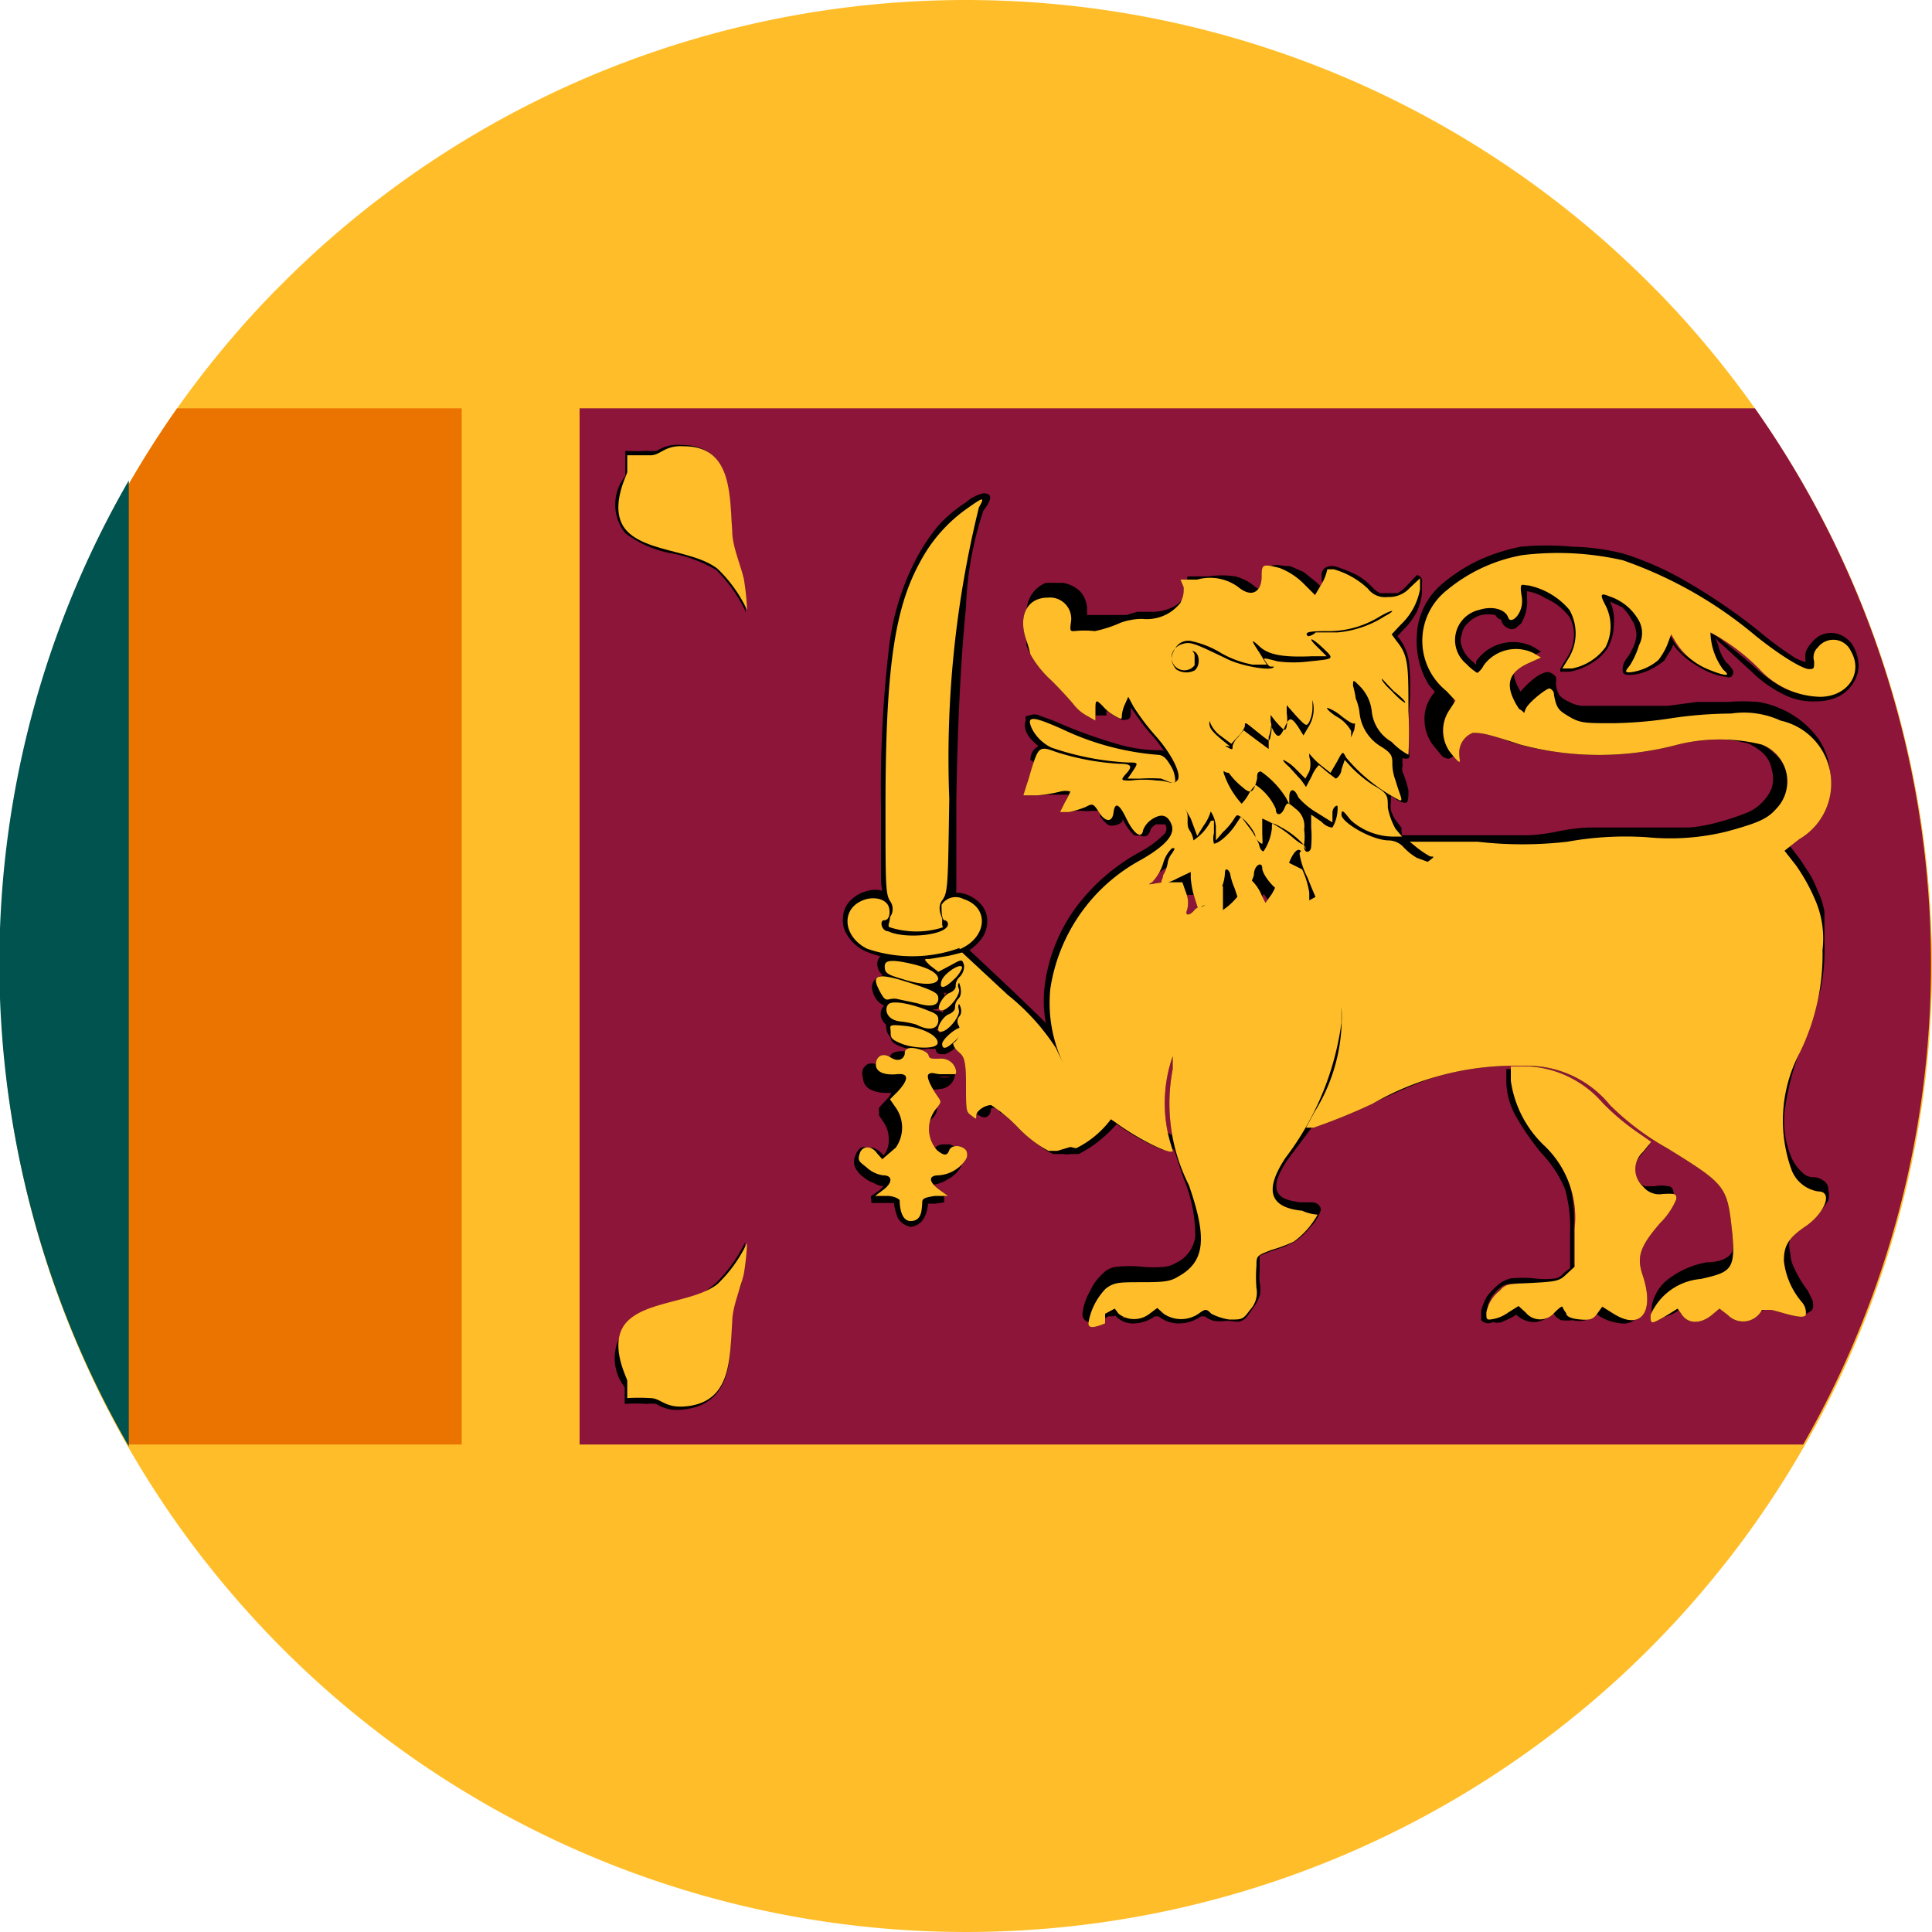 <?xml version="1.0" encoding="iso-8859-1"?>
<svg xmlns="http://www.w3.org/2000/svg" width="30" height="30" viewBox="0 0 30 30"><defs><style>.cls-1,.cls-2{fill:#ffbe29;}.cls-1{fill-rule:evenodd;}.cls-3{fill:#eb7400;}.cls-4{fill:#00534e;}.cls-5{fill:#8d153a;}</style></defs><g id="Sri_Lanka30x30" data-name="Sri Lanka30x30"><path class="cls-1" d="M15,0A15,15,0,1,1,0,15,15,15,0,0,1,15,0Z"/><path class="cls-2" d="M4.29,4.5H25.71a15,15,0,0,1,1.08,19.77H3.21A15,15,0,0,1,4.29,4.5Z"/><path class="cls-3" d="M2.75,6.34H7.17V22.43H2A15,15,0,0,1,2.75,6.34Z"/><path class="cls-4" d="M2,7.46v15H2A15,15,0,0,1,2,7.46Z"/><path class="cls-5" d="M9,6.34H27.25A15,15,0,0,1,28,22.43H9Z"/><path d="M11.12,19.92a2.26,2.26,0,0,0,.45-.63s0,0,0,0h0a0,0,0,0,1,0,0,3.79,3.79,0,0,1-.05.51c0,.09,0,.18-.07.28s-.08.32-.1.45a.92.92,0,0,0,0,.16c0,.56-.07,1.15-.78,1.2a.59.59,0,0,1-.38-.09.66.66,0,0,0-.15,0,2.38,2.38,0,0,0-.34,0h0v0l0-.26,0,0a.73.73,0,0,1,0-.9h0a1.6,1.6,0,0,1,.76-.33A2.15,2.15,0,0,0,11.12,19.92Zm.45-10.44a2.26,2.26,0,0,0-.45-.63,2.15,2.15,0,0,0-.65-.25,1.7,1.7,0,0,1-.76-.32h0a.71.71,0,0,1,0-.89l0,0,0-.26h0V7h0a2.38,2.38,0,0,0,.34,0,.66.66,0,0,0,.15,0,.59.59,0,0,1,.38-.09c.71,0,.74.64.78,1.2a.86.86,0,0,0,0,.16c0,.13.06.29.1.45s.05.2.07.28a3.94,3.94,0,0,1,.05.51v0h0ZM17.16,20.4l.15-.08.06.08a.39.39,0,0,0,.48,0l.12-.09.1.09a.48.48,0,0,0,.54,0c.11-.08.12-.08.2,0a.91.91,0,0,0,.28.09c.2,0,.21,0,.32-.15a.39.39,0,0,0,.1-.34,2.09,2.09,0,0,1,0-.34c0-.16,0-.16.23-.25a2.46,2.46,0,0,0,.35-.13,1.29,1.29,0,0,0,.37-.42s-.11,0-.24-.06c-.51-.05-.59-.32-.26-.82a4.45,4.45,0,0,0,.87-2.1c0-.22,0-.3,0-.25a2.77,2.77,0,0,1-.42,1.64l-.13.24.12,0a9.36,9.36,0,0,0,.91-.37,4.41,4.41,0,0,1,2.33-.59,1.66,1.66,0,0,1,1.36.61,4.1,4.1,0,0,0,.89.67c.89.55.93.59,1,1.24s0,.68-.48.79a.93.93,0,0,0-.78.56c0,.15,0,.15.26,0l.16-.1.07.1c.1.14.29.14.46,0l.12-.1.13.1a.33.33,0,0,0,.53-.08s.05,0,.13,0,.51.17.55.08a.25.25,0,0,0-.06-.2,1.19,1.19,0,0,1-.28-.64c0-.23.06-.35.34-.54s.44-.54.19-.54a.53.53,0,0,1-.42-.36,2.25,2.25,0,0,1,.14-1.8,3.46,3.46,0,0,0,.35-1.59,1.5,1.5,0,0,0-.12-.79,2.9,2.9,0,0,0-.29-.52l-.18-.23.23-.18a1,1,0,0,0-.29-1.84,1.36,1.36,0,0,0-.77-.11,6.47,6.47,0,0,0-.91.07,6.57,6.57,0,0,1-.92.08c-.43,0-.51,0-.68-.1s-.2-.13-.24-.34a.1.1,0,0,0-.07-.1c-.05,0-.33.22-.37.32s0,.05-.1,0a1,1,0,0,1-.12-.23c-.07-.21,0-.36.26-.48l.2-.09-.12-.07a.62.62,0,0,0-.77.19.33.33,0,0,1-.1.12.82.82,0,0,1-.17-.14.48.48,0,0,1,.2-.84c.22-.07.41,0,.45.12s.25-.07.21-.32,0-.18.1-.18a1.13,1.13,0,0,1,.64.38.74.74,0,0,1,0,.73l-.11.18.15,0a.84.84,0,0,0,.52-.33.71.71,0,0,0,0-.65c-.09-.17-.08-.2.06-.14a.81.81,0,0,1,.46.38.4.4,0,0,1,0,.38,1.26,1.26,0,0,1-.14.31c-.08.1-.08.11,0,.11a.83.83,0,0,0,.44-.19,1,1,0,0,0,.14-.24l.06-.16.07.12a1.08,1.08,0,0,0,.52.43c.25.1.35.11.22,0a1,1,0,0,1-.2-.58,3.17,3.17,0,0,1,.76.57,1.32,1.32,0,0,0,.94.43c.43,0,.68-.37.48-.71a.3.3,0,0,0-.51-.06.21.21,0,0,0-.06.22c0,.11,0,.12-.08.12s-.38-.16-.82-.51a6.53,6.53,0,0,0-2.07-1.18,4.55,4.55,0,0,0-1.56-.08,2.53,2.53,0,0,0-1.18.55,1,1,0,0,0,0,1.56l.14.15-.09.14a.57.57,0,0,0,0,.65c.07.09.13.16.15.16s0-.05,0-.12a.33.33,0,0,1,.21-.33c.12,0,.19,0,.73.18a4.74,4.74,0,0,0,2.46,0,2.72,2.72,0,0,1,1.29,0,.61.61,0,0,1,.23,1c-.14.16-.29.22-.76.35a3.68,3.68,0,0,1-1.25.09,5.07,5.07,0,0,0-1.23.07,6.11,6.11,0,0,1-1.4,0l-1.05,0,.11.09a1.52,1.52,0,0,0,.21.14c.07,0,.07,0-.05.09a1,1,0,0,1-.34,0h-.21l0,.18a.68.68,0,0,0,0,.25c0,.06,0,.07-.05,0l-.28-.07a1.74,1.74,0,0,1-.32-.1c-.12-.06-.13-.06-.18,0a1.73,1.73,0,0,1-.45.33s0,0,0-.12a1.35,1.35,0,0,0-.11-.36L20,13.39c0-.07,0-.08-.07,0a1,1,0,0,0-.06.2,1.19,1.19,0,0,1-.12.29l-.1.14-.06-.12a.67.67,0,0,0-.2-.27s0,0-.05.09a1,1,0,0,1-.35.41s0-.09,0-.19,0-.18,0-.18a0,0,0,0,0-.05,0c0,.08-.21.32-.29.32a.15.15,0,0,0-.11.06c-.08.09-.14.07-.11,0a.41.41,0,0,0,0-.24l-.07-.2s-.09,0-.25,0-.35.07-.22,0a.76.76,0,0,0,.17-.29.52.52,0,0,1,.14-.24c.05,0,.05,0,0,.08a.31.31,0,0,0-.07.16.53.53,0,0,1-.07.18c0,.06-.06.12,0,.13a.72.72,0,0,0,.22-.08l.21-.1v.09a1.38,1.38,0,0,0,.05.28l.06.19.14-.06a.59.59,0,0,0,.28-.48c0-.09.05-.07.08,0a1,1,0,0,0,.07.23l.06.18.1-.11a.87.87,0,0,0,.14-.27c0-.16.13-.22.13-.11s.22.36.27.34a.68.68,0,0,0,.09-.24c.06-.25.16-.41.22-.38s0,0,0,.06a1.21,1.21,0,0,0,.12.36c.07.18.15.36.17.4s.05.05.21-.09a.86.86,0,0,0,.2-.21c0-.05,0-.05.13,0a1.67,1.67,0,0,0,.61.18,1.64,1.64,0,0,0,0-.26v-.22l.13,0a1.14,1.14,0,0,0,.32,0l.2,0L22,13.32a.94.94,0,0,1-.22-.18.32.32,0,0,0-.21-.09c-.27,0-.74-.28-.74-.4s.07,0,.15.09a1,1,0,0,0,.63.25h.16l-.1-.12a1.07,1.07,0,0,1-.12-.33c0-.19,0-.22-.23-.35a2,2,0,0,1-.33-.27l-.11-.12-.05.15c0,.07-.07.14-.09.14l-.13-.1-.13-.11a.52.52,0,0,0-.11.17l-.09.17-.07-.1-.19-.21c-.07-.06-.11-.11-.09-.11a.69.69,0,0,1,.2.15l.14.14.06-.11a.37.37,0,0,0,0-.23c0-.12,0-.12,0-.05a1.12,1.12,0,0,0,.19.19l.14.11.1-.17c.09-.17.09-.17.14-.07a2.67,2.67,0,0,0,.84.67c.05,0,0-.07-.07-.31a.75.75,0,0,1-.05-.26c0-.11,0-.16-.18-.27a.69.69,0,0,1-.33-.53.8.8,0,0,0-.08-.26c-.05-.06-.05,0,0,.17a1.19,1.19,0,0,1,0,.36l-.05.12,0-.1a.57.57,0,0,0-.22-.22c-.1-.06-.17-.13-.15-.14a.7.7,0,0,1,.22.13c.17.13.21.14.23.08a1.47,1.47,0,0,0-.05-.55c0-.1,0-.1.1,0a.65.65,0,0,1,.19.39.62.62,0,0,0,.31.48,1,1,0,0,0,.26.2,6.18,6.18,0,0,0,0-.68c0-.7,0-.86-.18-1.08l-.08-.11.14-.15a1,1,0,0,0,.3-.55l0-.17-.16.15a.43.43,0,0,1-.34.14.33.33,0,0,1-.31-.13,1.29,1.29,0,0,0-.53-.3c-.08,0-.1,0-.1,0a.7.7,0,0,1-.09.23l-.1.17-.19-.19a1.07,1.07,0,0,0-.36-.23c-.27-.07-.28-.06-.28.14s-.13.35-.37.15A.74.74,0,0,0,18.59,9l-.26,0,.05.12c0,.09,0,.13-.05.24a.66.66,0,0,1-.59.25,1,1,0,0,0-.34.06A1.92,1.92,0,0,1,17,9.8a1.42,1.42,0,0,0-.32,0c-.06,0-.07,0-.05-.14a.33.33,0,0,0-.36-.38c-.32,0-.46.28-.34.64a2.17,2.17,0,0,1,.07.24,1.61,1.61,0,0,0,.33.41c.17.17.32.34.35.38a.64.64,0,0,0,.19.16l.14.08,0-.15c0-.17,0-.19.11-.08a.71.71,0,0,0,.18.15c.11.06.12.07.12,0a.55.55,0,0,1,.05-.18l.05-.11.08.15a3.54,3.54,0,0,0,.33.44c.27.3.43.63.35.71s-.13,0-.32,0a1.53,1.53,0,0,0-.4,0c-.15,0-.17,0-.07-.11s.08-.15-.11-.15a3.92,3.92,0,0,1-1-.19c-.21-.08-.25-.06-.32.14s-.07.24-.11.35l-.06.19.22,0a2.22,2.22,0,0,0,.36-.06.32.32,0,0,1,.15,0,1,1,0,0,1-.08.16l-.08.16.14,0a1.6,1.6,0,0,0,.26-.08c.11-.06.12-.05.21.09s.2.16.22,0,.08-.16.2.09.24.32.26.18a.35.35,0,0,1,.14-.17c.14-.09.24-.07.3.08s-.07.32-.47.55a2.74,2.74,0,0,0-1.41,2,2.19,2.19,0,0,0,1,2.07c.36.27.93.55.9.44a2.21,2.21,0,0,1,0-1.46s0,.07,0,.2a2.81,2.81,0,0,0,.25,1.8c.29.83.25,1.19-.16,1.42-.13.08-.22.09-.57.09s-.43,0-.56.1a1,1,0,0,0-.27.54c0,.08.09.07.26,0Z"/><path d="M17.11,20.32l.15-.09h.07l.06,0,.06.08a.18.18,0,0,0,.14.05.4.4,0,0,0,.21-.07l.12-.09.06,0,.06,0,.1.09a.29.29,0,0,0,.19.06.34.34,0,0,0,.22-.07c.07-.05.11-.08.16-.08s.1,0,.16.06l.08,0a.4.4,0,0,0,.15,0c.09,0,.13,0,.14,0a.37.37,0,0,0,.1-.11.61.61,0,0,0,.07-.15.28.28,0,0,0,0-.13s0-.11,0-.17,0-.12,0-.17,0-.17.05-.23a.72.72,0,0,1,.25-.12l.2-.07.14-.06A1.37,1.37,0,0,0,20.2,19l.08-.1h-.11c-.29,0-.47-.14-.53-.31a.84.84,0,0,1,.2-.66,6.66,6.66,0,0,0,.63-1.15,2.59,2.59,0,0,0,.22-.9,1.1,1.1,0,0,1,0-.24c0-.21.1-.23.2-.06a1.11,1.11,0,0,1,0,.74,4.16,4.16,0,0,1-.39,1l0,.05.21-.09.59-.25a7.88,7.88,0,0,1,1.34-.5,3.23,3.23,0,0,1,1-.09,2.13,2.13,0,0,1,.78.14,2.19,2.19,0,0,1,.64.49,2.17,2.17,0,0,0,.36.32,5.61,5.61,0,0,0,.51.34,3.6,3.6,0,0,1,.83.6A1.18,1.18,0,0,1,27,19a1.12,1.12,0,0,1-.05.66c-.08.13-.22.17-.5.23a1.32,1.32,0,0,0-.49.2.6.6,0,0,0-.21.27l.11-.07.16-.1H26s.05,0,.06,0a1,1,0,0,1,.08.11.13.13,0,0,0,.11.05.32.32,0,0,0,.18-.06h0l.12-.1.06,0,.06,0,.13.1.09.05a.23.23,0,0,0,.16,0,.2.2,0,0,0,.11-.06l0,0a.12.12,0,0,1,.16-.08.35.35,0,0,1,.12.08l.09,0a.64.64,0,0,0,.23.05s.07,0,.08,0h0a.41.41,0,0,0-.05-.09,3.19,3.19,0,0,1-.23-.38.76.76,0,0,1-.07-.31.63.63,0,0,1,.08-.34A1.09,1.09,0,0,1,28,19a1,1,0,0,0,.27-.28.23.23,0,0,0,0-.07h0a.48.48,0,0,1-.3-.11,1.14,1.14,0,0,1-.21-.3,1.61,1.61,0,0,1-.13-.8,3.88,3.88,0,0,1,.27-1.07,7.72,7.72,0,0,0,.29-.89,2.69,2.69,0,0,0,.06-.67c0-.22,0-.35,0-.46a1.2,1.2,0,0,0-.09-.29,2.26,2.26,0,0,0-.14-.26,1.67,1.67,0,0,0-.15-.24l-.18-.23a.14.14,0,0,1,0-.07s0-.05,0-.06l.23-.19a1,1,0,0,0,.33-.43.85.85,0,0,0,.07-.47.94.94,0,0,0-.2-.43,1.12,1.12,0,0,0-.47-.34,1,1,0,0,0-.28-.09,2.57,2.57,0,0,0-.45,0l-.46,0-.43,0-.46.05-.47,0h-.46a.78.78,0,0,1-.27-.09.76.76,0,0,1-.21-.16.66.66,0,0,1-.08-.26v0l-.1.1a.66.66,0,0,0-.15.16c0,.08-.07.11-.14.1a.24.24,0,0,1-.12-.09l-.08-.12-.06-.14a.42.42,0,0,1,0-.35.61.61,0,0,1,.29-.25h0a.54.54,0,0,0-.31,0,.5.5,0,0,0-.29.19.36.36,0,0,1-.07.1.15.15,0,0,1-.11.07h0l-.06,0-.06,0-.12-.11a.64.64,0,0,1-.18-.27.57.57,0,0,1,.13-.56.82.82,0,0,1,.29-.17h0a.51.51,0,0,1,.32,0,.33.33,0,0,1,.21.17.49.49,0,0,0,0-.25c0-.1,0-.16,0-.21S23.61,9,23.7,9a.88.88,0,0,1,.39.14,1.35,1.35,0,0,1,.33.28.72.72,0,0,1,.1.41.78.78,0,0,1-.12.41.72.72,0,0,0,.2-.09.66.66,0,0,0,.19-.18.57.57,0,0,0,.07-.27.54.54,0,0,0-.05-.29c-.06-.11-.09-.18-.07-.23s.12-.09.24,0a1,1,0,0,1,.31.18.69.69,0,0,1,.2.25.46.46,0,0,1,.08.22.45.45,0,0,1,0,.22,1.39,1.39,0,0,1-.06.19.56.56,0,0,1-.05.08l.05,0a.43.43,0,0,0,.18-.11.32.32,0,0,0,.06-.08l.06-.13.06-.16a.05.05,0,0,1,0,0l.05,0h0l0,0,.07.12a.77.77,0,0,0,.19.22,1.31,1.31,0,0,0,.28.17h0a1.46,1.46,0,0,1-.07-.19c-.06-.15-.08-.3,0-.35h0l0,0,.06,0s.05,0,.06,0a.77.77,0,0,1,.24.14c.14.11.33.26.52.43a2,2,0,0,0,.46.32,1,1,0,0,0,.42.08.53.53,0,0,0,.26-.06.5.5,0,0,0,.15-.14.34.34,0,0,0,.05-.17.39.39,0,0,0-.06-.2h0a.2.2,0,0,0-.06-.07.22.22,0,0,0-.11-.05l-.12,0h0a.18.18,0,0,0-.07.05s0,.05,0,.08a.06.06,0,0,0,0,.06.22.22,0,0,1,0,.18.17.17,0,0,1-.16.06.7.7,0,0,1-.34-.14c-.14-.09-.31-.22-.54-.4a7.51,7.51,0,0,0-1.05-.72,4.75,4.75,0,0,0-1-.44,3.7,3.7,0,0,0-.76-.1,3.74,3.74,0,0,0-.77,0,2.45,2.45,0,0,0-.61.21,1.78,1.78,0,0,0-.51.32.92.92,0,0,0-.33.68,1.15,1.15,0,0,0,.32.75l.13.15a.11.11,0,0,1,0,.06.07.07,0,0,1,0,.06l-.08.13a.45.45,0,0,0-.08.27.56.56,0,0,0,.1.28l0,0a.43.43,0,0,1,.07-.2h0a.43.43,0,0,1,.2-.15.37.37,0,0,1,.26,0l.53.19a2.83,2.83,0,0,0,1,.17,6.73,6.73,0,0,0,1.37-.13,3.88,3.88,0,0,1,.75-.07,1.61,1.61,0,0,1,.6.09.63.63,0,0,1,.25.16.63.63,0,0,1,.22.36.73.73,0,0,1,0,.41.83.83,0,0,1-.17.26.81.81,0,0,1-.29.21,2.28,2.28,0,0,1-.51.17,2.13,2.13,0,0,1-.48.09H24.82a2.46,2.46,0,0,0-.44.06,3.26,3.26,0,0,1-.5.06H23l-.75,0,.07.05c.09,0,.13.08.1.17s-.07.06-.15.09a.69.69,0,0,1-.18,0l-.2,0h-.13l0,.1s0,.09,0,.13a.32.32,0,0,1,0,.08c0,.07,0,.12,0,.16a.17.17,0,0,1-.16,0l-.11,0-.16,0-.18,0-.16-.06-.07,0h0a1.5,1.5,0,0,1-.25.23.87.87,0,0,1-.29.15c-.06,0-.09,0-.11-.11a.28.28,0,0,1,0-.09.79.79,0,0,0,0-.13,1.59,1.59,0,0,0-.07-.2,1.54,1.54,0,0,1-.08-.19v0a.37.37,0,0,1-.05.16.8.8,0,0,1-.08.16h0l-.1.14,0,0h-.11l0,0-.06-.12a.78.78,0,0,0-.1-.15,1.24,1.24,0,0,1-.16.24c-.09.1-.2.19-.26.19s-.1,0-.12-.13,0-.05,0-.08l0,0a.42.42,0,0,1-.25.16h0l0,0a.26.26,0,0,1-.13.09.12.12,0,0,1-.08,0l0,0,0,0a.17.17,0,0,1,0-.12v-.07a.43.43,0,0,0,0-.11l-.05-.15a.56.56,0,0,0-.15,0,1.08,1.08,0,0,1-.28.06.25.25,0,0,1-.09,0,.09.09,0,0,1,0-.13.19.19,0,0,1,.09-.09l.06-.09.07-.16.06-.15a1.07,1.07,0,0,1-.21.13,3.21,3.21,0,0,0-.92.82,2.47,2.47,0,0,0-.43,1.07,1.69,1.69,0,0,0,.17,1.05,2.48,2.48,0,0,0,.8.93,3.47,3.47,0,0,0,.71.4,3,3,0,0,1-.08-.74,1.1,1.1,0,0,1,.15-.68h0a.09.09,0,0,1,.06,0,.09.09,0,0,1,.11.07s0,0,0,.05h0a1,1,0,0,1,0,.2,1.69,1.69,0,0,0,0,.71,5.67,5.67,0,0,0,.29,1,2.5,2.5,0,0,1,.19,1,.72.72,0,0,1-.4.56.57.57,0,0,1-.23.08,2.17,2.17,0,0,1-.39,0h-.35a.27.27,0,0,0-.14.07.65.65,0,0,0-.15.22,1.32,1.32,0,0,0-.08.19l.11-.05Zm.17.12-.07,0a1,1,0,0,1-.19.09h-.11a.13.13,0,0,1-.1-.09.43.43,0,0,1,0-.05.85.85,0,0,1,.11-.33.84.84,0,0,1,.21-.29.35.35,0,0,1,.21-.1,2,2,0,0,1,.4,0,1.75,1.75,0,0,0,.35,0,.43.43,0,0,0,.17-.06.52.52,0,0,0,.3-.41,2.33,2.33,0,0,0-.18-.9l-.15-.45h-.07l-.12,0a3.59,3.59,0,0,1-.76-.44,2.68,2.68,0,0,1-.86-1,1.89,1.89,0,0,1-.19-1.16,2.6,2.6,0,0,1,.47-1.15,3.08,3.08,0,0,1,1-.87,1.61,1.61,0,0,0,.39-.29.12.12,0,0,0,0-.14s0,0,0,0h0s0,0,0,0H18l-.05,0a.27.27,0,0,0-.08.07.08.08,0,0,0,0,0,.23.23,0,0,1-.05.1.11.11,0,0,1-.12,0,.18.18,0,0,1-.09,0,.83.83,0,0,1-.18-.26l0-.07a.66.66,0,0,1,0,.11.15.15,0,0,1-.1.06.17.17,0,0,1-.12,0,.45.45,0,0,1-.13-.14.34.34,0,0,0,0-.08s0,0,0,0l-.13,0a.56.56,0,0,1-.15,0l-.14,0h-.06l0,0s0,0,0-.05l0-.05.08-.15-.13,0-.21,0-.22,0h-.05l0,0s0,0,0,0a.09.09,0,0,1,0-.05l.06-.19.06-.18L16,11.8c0-.13.08-.2.16-.23a.4.4,0,0,1,.29,0,3.68,3.68,0,0,0,.48.12,4,4,0,0,0,.49.06c.12,0,.2,0,.24.06s0,.11,0,.19h.14l.24,0,.2,0h0s0-.07-.06-.16a2.13,2.13,0,0,0-.29-.42,2.43,2.43,0,0,1-.2-.25l-.13-.18v0a.11.11,0,0,0,0,.05c0,.1,0,.14-.13.14l-.14-.07-.11-.08,0,0v.08a.09.09,0,0,1,0,0s0,0,0,0l-.05,0H17l-.15-.08a.51.51,0,0,1-.13-.09.41.41,0,0,1-.09-.1l-.11-.13-.23-.23-.23-.25a.59.59,0,0,1-.12-.21l0-.11,0-.12a1,1,0,0,1,0-.28.51.51,0,0,1,.08-.28.49.49,0,0,1,.22-.18l.18,0h.08a.5.5,0,0,1,.28.14.43.43,0,0,1,.1.27v.09h.07l.2,0,.2,0,.14,0,.17-.05h.21a.68.68,0,0,0,.31-.06.43.43,0,0,0,.2-.16l.06-.09,0-.06,0-.11a0,0,0,0,1,0,0,.1.1,0,0,1,0-.07l.06,0,.26,0a1.45,1.45,0,0,1,.42,0,.77.77,0,0,1,.32.17l.13.08h0l0,0a.61.61,0,0,0,0-.15c0-.14,0-.22.1-.26s.14,0,.3,0l.21.09.2.16.1.1,0-.05A.49.49,0,0,0,20.52,9a.12.12,0,0,0,0-.06.14.14,0,0,1,.09-.14.23.23,0,0,1,.14,0,2.15,2.15,0,0,1,.32.13,1,1,0,0,1,.25.2.38.38,0,0,0,.11.08l.13,0,.14,0a.5.5,0,0,0,.13-.1L22,8.93l0,0h0a.09.09,0,0,1,.08.11l0,.17A.89.89,0,0,1,22,9.5a1.11,1.11,0,0,1-.22.29l-.08.09,0,0a.77.77,0,0,1,.18.41,3.87,3.87,0,0,1,0,.74c0,.18,0,.35,0,.47s0,.14,0,.19a.11.11,0,0,1,0,.08.12.12,0,0,1-.1,0v0a.5.5,0,0,0,0,.12.17.17,0,0,0,0,.1,1.66,1.66,0,0,1,.09.28c0,.19,0,.24-.16.16l-.11-.07s0,.05,0,.08a.42.42,0,0,0,0,.15.81.81,0,0,0,.06.13l.1.13a.11.11,0,0,1,0,.06.07.07,0,0,1,0,.06h0l1.05,0h.92a2.86,2.86,0,0,0,.46-.06,3,3,0,0,1,.47-.06h1.57a2.41,2.41,0,0,0,.44-.08,3.72,3.72,0,0,0,.48-.16.69.69,0,0,0,.23-.17.63.63,0,0,0,.13-.2.53.53,0,0,0,0-.3.46.46,0,0,0-.15-.26,1,1,0,0,0-.2-.13,1.78,1.78,0,0,0-.53-.07,3.35,3.35,0,0,0-.71.07,7.18,7.18,0,0,1-1.41.13,3.18,3.18,0,0,1-1.11-.18,4.13,4.13,0,0,0-.51-.18.19.19,0,0,0-.15,0,.16.16,0,0,0-.1.08h0a.38.38,0,0,0-.05.17.36.36,0,0,1,0,.1c0,.07-.06.11-.11.11a.17.17,0,0,1-.12-.08l-.1-.12a.66.66,0,0,1-.14-.38.61.61,0,0,1,.11-.39l.05-.07-.09-.1A1.3,1.3,0,0,1,22,9.88a1.1,1.1,0,0,1,.39-.81,2.62,2.62,0,0,1,.55-.36,2.92,2.92,0,0,1,.67-.22,4.12,4.12,0,0,1,.81,0,3.43,3.43,0,0,1,.8.11,4.83,4.83,0,0,1,1,.45,9,9,0,0,1,1.08.74,5.3,5.3,0,0,0,.52.39.62.62,0,0,0,.22.1.43.43,0,0,1,0-.16.55.55,0,0,1,.09-.14.52.52,0,0,1,.11-.1h0a.38.38,0,0,1,.45.05.31.31,0,0,1,.09.11h0a.63.63,0,0,1,.08.29.5.5,0,0,1-.08.27.56.56,0,0,1-.22.21.78.78,0,0,1-.35.08,1,1,0,0,1-.5-.1,1.91,1.91,0,0,1-.5-.35L26.73,10a.29.29,0,0,1-.11-.15l.06.17a.7.7,0,0,0,.12.26h0s.07.06.08.09h0a.09.09,0,0,1,0,.14.11.11,0,0,1-.08,0,.94.94,0,0,1-.28-.08,2.06,2.06,0,0,1-.33-.2,1.45,1.45,0,0,1-.21-.22.34.34,0,0,1-.06.12l-.08.13a1.25,1.25,0,0,1-.24.15.83.83,0,0,1-.27.07c-.1,0-.15,0-.13-.13a.3.3,0,0,1,.07-.14.63.63,0,0,0,.07-.12.52.52,0,0,0,.06-.16.29.29,0,0,0,0-.15.33.33,0,0,0-.06-.15.75.75,0,0,0-.15-.2L25,9.34a.68.68,0,0,1,.06.35.77.77,0,0,1-.1.38.79.79,0,0,1-.25.23,1,1,0,0,1-.33.13l-.15,0h0a.08.08,0,0,1,0,0,.08.08,0,0,1,0-.05.07.07,0,0,1,0,0l.11-.18a.64.64,0,0,0,.1-.33.54.54,0,0,0-.07-.29A.92.92,0,0,0,24,9.29a.76.76,0,0,0-.29-.11s0,0,0,0a.35.35,0,0,1,0,.09.66.66,0,0,1-.09.41l-.08.07a.12.12,0,0,1-.13,0,.17.17,0,0,1-.1-.13h0s-.05,0-.09-.07a.56.56,0,0,0-.22,0h0a.44.44,0,0,0-.21.13.26.26,0,0,0-.09.17.25.25,0,0,0,0,.19.44.44,0,0,0,.12.19l.1.09,0-.05a.7.7,0,0,1,.9-.22l.11.07,0,0a.06.06,0,0,1,0,0v0s0,0,0,0l0,0-.19.09a.41.41,0,0,0-.21.16.27.27,0,0,0,0,.2,1.3,1.3,0,0,0,.08.17,1.37,1.37,0,0,1,.17-.17c.1-.09.22-.15.28-.13a.23.23,0,0,1,.1.07.3.3,0,0,1,0,.1.44.44,0,0,0,.05.18.35.35,0,0,0,.14.1.52.52,0,0,0,.21.07H25l.47,0,.43,0,.45-.06.48,0a2.84,2.84,0,0,1,.47,0,1.28,1.28,0,0,1,.34.1,1.41,1.41,0,0,1,.54.4,1,1,0,0,1,.23.53,1,1,0,0,1-.07.57,1.39,1.39,0,0,1-.39.5l-.16.13.12.16c.05.06.11.16.17.25s.11.2.14.28a1.22,1.22,0,0,1,.11.34c0,.12,0,.26,0,.49a3,3,0,0,1-.06.71,7.1,7.1,0,0,1-.3.91,4,4,0,0,0-.26,1,1.46,1.46,0,0,0,.11.71.72.72,0,0,0,.17.23.23.23,0,0,0,.17.07.25.25,0,0,1,.15.05.16.16,0,0,1,.08.15.32.32,0,0,1,0,.16,1.18,1.18,0,0,1-.33.36.87.87,0,0,0-.26.22.45.45,0,0,0,0,.24.56.56,0,0,0,.06.23,1.86,1.86,0,0,0,.21.35l.07.14a.22.22,0,0,1,0,.16s0,0,0,0a.28.28,0,0,1-.25.07.94.94,0,0,1-.29-.06.67.67,0,0,1-.14-.09h0l0,0a.33.33,0,0,1-.22.14.51.51,0,0,1-.27,0l-.14-.08-.07-.05-.06.05,0,0h0a.48.48,0,0,1-.29.1.29.29,0,0,1-.26-.13h0l0,0-.09.06h0a.63.63,0,0,1-.28.11c-.12,0-.16-.08-.12-.23a.68.68,0,0,1,.29-.4,1.37,1.37,0,0,1,.56-.23c.22,0,.34-.08.38-.15s0-.24,0-.55a1,1,0,0,0-.14-.6,3.47,3.47,0,0,0-.78-.56l-.52-.34a3.25,3.25,0,0,1-.39-.35,1.78,1.78,0,0,0-.58-.44,1.73,1.73,0,0,0-.71-.13,3.24,3.24,0,0,0-1,.08,9.16,9.16,0,0,0-1.3.5l-.59.25-.34.13-.12,0h0L20,18c-.15.22-.21.38-.17.49s.15.15.36.18l.18,0c.09,0,.14.06.14.12a.66.66,0,0,1-.17.27,1,1,0,0,1-.25.23l-.15.07-.21.07-.17.07v.09s0,.1,0,.16a.78.78,0,0,0,0,.16.5.5,0,0,1,0,.21.68.68,0,0,1-.11.2c-.07.1-.1.16-.17.19s-.12,0-.24,0a.65.65,0,0,1-.19,0,.37.37,0,0,1-.14-.07s0,0,0,0l-.06,0a.6.6,0,0,1-.34.11.5.5,0,0,1-.32-.11l0,0-.06,0a.56.56,0,0,1-.32.11.36.36,0,0,1-.29-.12ZM24,10.79Zm-1.1-.44h0Zm2-1.11h0S24.93,9.22,24.92,9.24Zm3.15,1s0,0,0,0ZM20.51,12Zm0,0Zm1.26-.32s0,0,0,0h0Zm-4.25.42h0ZM17.46,12h0Zm-.14.55Z"/><path d="M23.42,20.38l.16-.1.11.1a.29.29,0,0,0,.45,0c.06-.06.11-.1.12-.09a.41.41,0,0,0,.06.1c0,.06.1.09.23.1s.19,0,.25-.09l.08-.11.16.1c.43.28.66,0,.47-.58-.1-.29-.05-.45.27-.82a1.13,1.13,0,0,0,.25-.37c0-.08,0-.09-.21-.08a.32.32,0,0,1-.31-.12.36.36,0,0,1,0-.53l.13-.16-.23-.16a3.69,3.69,0,0,1-.52-.44,1.65,1.65,0,0,0-1.13-.57l-.3,0v.22a1.72,1.72,0,0,0,.51,1,1.54,1.54,0,0,1,.48,1.3v.59l-.12.11c-.11.11-.16.12-.52.14s-.42,0-.52.12a.56.56,0,0,0-.21.34c0,.09,0,.11.05.11A.58.58,0,0,0,23.42,20.38Z"/><path d="M23.37,20.3l.16-.1a.07.07,0,0,1,.06,0l.05,0h0l.11.1a.27.27,0,0,0,.16.08.27.27,0,0,0,.16-.08.48.48,0,0,1,.12-.1l0,0a.11.11,0,0,1,.11,0v0l0,0,0,.06,0,0a.29.29,0,0,0,.12,0,.23.23,0,0,0,.12,0,.23.23,0,0,0,.05-.05l.07-.1a.09.09,0,0,1,.06,0h.07l.16.1a.45.45,0,0,0,.24.09.12.12,0,0,0,.09,0h0a.23.23,0,0,0,.05-.11,1,1,0,0,0-.06-.42.61.61,0,0,1,0-.44,1.4,1.4,0,0,1,.31-.48,1.73,1.73,0,0,0,.17-.21l.05-.08h-.1a.65.65,0,0,1-.22,0,.38.38,0,0,1-.17-.12.47.47,0,0,1-.13-.32.64.64,0,0,1,.15-.34l.07-.08-.15-.1-.25-.2a2.23,2.23,0,0,1-.27-.26,1.74,1.74,0,0,0-.51-.38,1.51,1.51,0,0,0-.57-.16h-.19v.11a1,1,0,0,0,.1.41,3.42,3.42,0,0,0,.39.56,2,2,0,0,1,.4.62,2.23,2.23,0,0,1,.09.74l0,.59a.1.1,0,0,1,0,.07l-.12.11a.38.38,0,0,1-.21.13,3.72,3.72,0,0,1-.37,0,1.26,1.26,0,0,0-.33,0,.24.24,0,0,0-.13.07.68.68,0,0,0-.12.13h0a.64.64,0,0,0-.06.14l.16-.08Zm.2.1-.1.06h0l-.15.07a.27.27,0,0,1-.14,0A.15.15,0,0,1,23,20.5s0-.08,0-.15a.91.91,0,0,1,.09-.22h0a1.2,1.2,0,0,1,.16-.17.52.52,0,0,1,.21-.11,2,2,0,0,1,.36,0,1.24,1.24,0,0,0,.34,0,.23.23,0,0,0,.12-.08l.1-.08,0-.54a2.22,2.22,0,0,0-.08-.69,1.86,1.86,0,0,0-.37-.56,4,4,0,0,1-.41-.6,1.16,1.16,0,0,1-.13-.49v-.21s0,0,0,0l0,0,0,0h0l.3,0a1.75,1.75,0,0,1,.64.18,1.88,1.88,0,0,1,.55.42l.26.25.24.18.23.15,0,0a.06.06,0,0,1,0,0,0,0,0,0,1,0,0,.08.08,0,0,1,0,0l-.13.16a.44.44,0,0,0-.11.23.29.29,0,0,0,.08.18.24.24,0,0,0,.09.07h.15a.53.53,0,0,1,.21,0c.08,0,.09.08.09.16h0a.45.45,0,0,1-.08.19,2.5,2.5,0,0,1-.18.24,1.23,1.23,0,0,0-.28.41.51.51,0,0,0,0,.32,1,1,0,0,1,.06.52.38.38,0,0,1-.1.21h0a.27.27,0,0,1-.23.08.78.78,0,0,1-.34-.11l-.08-.06,0,0a.27.27,0,0,1-.14.12.42.42,0,0,1-.2,0,.84.84,0,0,1-.18,0,.26.26,0,0,1-.12-.11h0l0,0a.47.47,0,0,1-.29.14.41.41,0,0,1-.3-.13Zm-9.25-1.71c0-.07,0-.09.2-.12l.2,0-.14-.1c-.16-.12-.17-.22,0-.22A.55.55,0,0,0,15,18a.14.14,0,0,0,0-.14c-.08-.09-.23-.08-.26,0s-.07.1-.19,0a.5.5,0,0,1,0-.66c.07-.09.07-.09,0-.19s-.18-.29-.13-.33.1,0,.19,0,.17,0,.22,0,0-.27-.26-.24c-.1,0-.14,0-.15-.05s-.1-.09-.2-.11-.17,0-.17.07-.08.16-.22.07-.23,0-.23.11.12.17.33.15.16.11,0,.28l-.11.11.09.13a.54.54,0,0,1,0,.62L13.7,18l-.08-.09c-.09-.13-.23-.12-.27,0s0,.13.11.22a.47.47,0,0,0,.25.12c.16,0,.15.12,0,.23l-.12.09.19,0c.1,0,.19.05.19.07s0,.32.17.32S14.31,18.8,14.32,18.69Z"/><path d="M14.22,18.69a.16.16,0,0,1,.09-.16.43.43,0,0,1,.17-.05.48.48,0,0,1-.1-.12.15.15,0,0,1,0-.11h0a.17.17,0,0,1,.07-.1l.12,0h0a.4.4,0,0,0,.19-.07.31.31,0,0,0,.13-.12v-.05a.05.05,0,0,0,0,0s0,0,0,0h0c0,.09-.08.14-.16.14a.27.27,0,0,1-.19-.1h0a.53.53,0,0,1-.16-.39.6.6,0,0,1,.15-.4s0,0,0,0l0,0h0l0,0h0a.59.59,0,0,1-.12-.2.21.21,0,0,1,0-.23h0a.05.05,0,0,1,0,0,.16.16,0,0,1,.1,0l.14,0,.11,0h0l0,0s0,0,0,0a.33.33,0,0,0-.18,0h-.16a.14.14,0,0,1-.1-.11s0,0,0,0l-.11,0h-.06a.21.21,0,0,1,0,.12.13.13,0,0,1-.06.07l-.08,0a.41.41,0,0,1-.19-.06l0,0h0v0h0a.05.05,0,0,0,0,0l.15,0h.05a.27.27,0,0,1,.13,0,.18.18,0,0,1,.09.1.17.17,0,0,1,0,.12.42.42,0,0,1-.12.19l-.06.06.05.06a.64.64,0,0,1,.1.38.51.51,0,0,1-.14.36l-.1.12,0,0h-.08l0,0-.07-.09a.1.1,0,0,0-.07-.05s0,0,0,0h0l0,0V18l.08.08.12.07.07,0a.29.29,0,0,1,.14,0h0s0,0,0,0l0,.06a.23.23,0,0,1,0,.11.33.33,0,0,1-.08.11l.11,0c.08,0,.12.07.12.13a.49.49,0,0,0,0,.18s0,.05,0,.05h0s0,0,0-.05a.33.33,0,0,0,0-.13Zm.31,0-.12,0h0a.55.55,0,0,1-.06.22.26.26,0,0,1-.21.14h0a.29.29,0,0,1-.2-.14,1,1,0,0,1-.06-.23l-.11,0-.19,0-.05,0s0,0,0-.05a.06.06,0,0,1,0-.06l0,0,.13-.09.06-.06a.33.33,0,0,1-.15-.05.51.51,0,0,1-.16-.09.42.42,0,0,1-.13-.15.22.22,0,0,1,0-.18.25.25,0,0,1,.09-.13.13.13,0,0,1,.09,0h.09a.38.38,0,0,1,.17.12h0l0,0a.35.35,0,0,0,.08-.24.46.46,0,0,0-.07-.26l-.08-.12s0,0,0-.06a.14.14,0,0,1,0-.06l.11-.12a.33.33,0,0,0,.08-.11h-.08a.54.54,0,0,1-.24-.05.21.21,0,0,1-.12-.18h0a.22.22,0,0,1,0-.14h0a.2.2,0,0,1,.08-.08.23.23,0,0,1,.11,0,.28.28,0,0,1,.15,0l.07,0v0c0-.1,0-.15.08-.18a.36.36,0,0,1,.22,0,.47.47,0,0,1,.15.06.27.27,0,0,1,.11.1h.05a.47.47,0,0,1,.3,0,.45.45,0,0,1,.1.09.22.22,0,0,1,0,.14.22.22,0,0,1-.09.13.24.24,0,0,1-.14.05.41.41,0,0,1-.17,0h-.06a.29.29,0,0,0,.08.14l0,0h0c.07.07.1.1.11.16a.21.21,0,0,1-.08.16.42.42,0,0,0-.1.28h0a.36.36,0,0,0,.1.25h0l0,0a.22.22,0,0,1,.05-.08.22.22,0,0,1,.11-.05h.12a.35.35,0,0,1,.13.08.26.26,0,0,1,.05.12.29.29,0,0,1,0,.13.47.47,0,0,1-.21.21.54.54,0,0,1-.26.09l.06.06.14.1h0l0,0v.06l0,.05,0,0Zm.09-.84Zm0,0Zm-.22-1.1h0ZM14,16.37h0Z"/><path d="M16.71,17.83a1.51,1.51,0,0,0,.54-.45.9.9,0,0,0-.22-.25,2.34,2.34,0,0,1-.63-.85,3.47,3.47,0,0,0-.75-.83l-.71-.66-.2.05-.3.05c-.1,0-.1,0,0,.1l.13.1.19-.1c.18-.1.18-.1.21,0a.23.23,0,0,1-.07.18.19.19,0,0,0-.06.15s0,.06-.1.1-.23.27-.12.27.3-.25.27-.33,0-.09,0-.1.07.15,0,.24a.19.19,0,0,0-.06.15s0,.06-.1.1-.23.27-.12.27.3-.24.28-.33,0-.09,0-.1.08.12,0,.2a.12.12,0,0,0,0,.14.23.23,0,0,1-.09.27s0,.06.08.13.12.1.12.51,0,.42.08.48.08.07.08,0,.13-.16.23-.16a2.37,2.37,0,0,1,.42.35,1.88,1.88,0,0,0,.47.36l.14,0,.2-.06Z"/><path d="M16.68,17.74a1.89,1.89,0,0,0,.31-.21,2.09,2.09,0,0,0,.17-.15s0,0,0,0L17,17.2a2.78,2.78,0,0,1-.39-.44,1.82,1.82,0,0,1-.26-.45,1.09,1.09,0,0,0-.17-.24c-.12-.13-.3-.3-.56-.55l-.49-.46v0a.59.59,0,0,1,0,.08.1.1,0,0,1,0,.05.19.19,0,0,1,0,.08.49.49,0,0,1-.05.2.05.05,0,0,1,0,0s0,0,0,.07h0a.37.37,0,0,1,0,.21h0a0,0,0,0,0,0,0,.24.24,0,0,1,0,.22.27.27,0,0,1-.07.14h0c.08.06.13.09.15.19a1.91,1.91,0,0,1,0,.4,2.74,2.74,0,0,0,0,.33v0l.06-.06a.39.39,0,0,1,.21-.06.4.4,0,0,1,.2.12,2.83,2.83,0,0,1,.28.25l.28.24.14.1.15,0h0l.11,0Zm.43-.06a1.86,1.86,0,0,1-.36.24h0l-.13,0a.28.28,0,0,1-.11,0h-.15a.67.67,0,0,1-.22-.14,2.48,2.48,0,0,1-.3-.25,2.91,2.91,0,0,0-.27-.24c-.06,0-.07-.08-.08-.08a.19.19,0,0,0-.1,0s0,0,0,0,0,.14-.11.14a.24.24,0,0,1-.13-.07h0a.25.25,0,0,1-.09-.19,1.68,1.68,0,0,1,0-.36,2.57,2.57,0,0,0,0-.35s0,0-.08-.08a.56.56,0,0,1-.11-.11c0-.08,0-.14,0-.18h0a.21.21,0,0,0,0-.07.11.11,0,0,0,0-.08h0a.58.58,0,0,1-.19.14h0a.12.12,0,0,1-.09,0h0a.14.14,0,0,1,0-.11.29.29,0,0,1,0-.09l.06-.1s0,0,0,0h0a.14.14,0,0,1,0-.11.29.29,0,0,1,0-.09.45.45,0,0,1,.2-.21l0,0h0a.29.29,0,0,1,0-.09.41.41,0,0,1,.07-.11l0-.05-.24.13-.05,0-.06,0-.13-.1c-.08-.06-.12-.1-.13-.14s0-.13.16-.14h.11l.17,0,.2-.05h0a.11.11,0,0,1,.09,0l.7.66c.27.26.45.43.57.56a1,1,0,0,1,.21.31,2,2,0,0,0,.23.4,2.45,2.45,0,0,0,.37.41l.17.16a.33.33,0,0,1,.09.16C17.35,17.45,17.24,17.57,17.11,17.68ZM14.65,15l-.05,0h0Zm-.09,1.24c0-.11-.23-.23-.51-.26s-.22,0-.22.09,0,.12.18.19S14.56,16.3,14.56,16.19Z"/><path d="M14.46,16.17l-.09-.06A1.31,1.31,0,0,0,14,16h-.12s0,0,0,0l.12.07a.89.89,0,0,0,.31.06Zm0-.23q.2.11.21.24h0s0,0,0,0h0a.18.18,0,0,1-.12.1.41.41,0,0,1-.16,0,.87.87,0,0,1-.38-.08.48.48,0,0,1-.19-.1.25.25,0,0,1-.06-.17c0-.1,0-.15.09-.19a.62.62,0,0,1,.24,0A1.29,1.29,0,0,1,14.45,15.94Zm-.57.08h0Z"/><path d="M14.81,16.18c.12-.1.17-.22.1-.22s-.28.18-.28.25S14.67,16.31,14.81,16.18Z"/><path d="M15,16.07a.66.66,0,0,1-.14.17h0a.42.42,0,0,1-.19.13c-.11,0-.15,0-.15-.17a.34.34,0,0,1,.15-.22.42.42,0,0,1,.23-.13l.07,0A.13.13,0,0,1,15,16,.31.31,0,0,1,15,16.07Zm-.45-.22c0-.06,0-.1-.14-.15-.26-.11-.56-.17-.63-.11s-.05.24.17.27a1.33,1.33,0,0,1,.26.05C14.4,16,14.56,16,14.57,15.85Z"/><path d="M14.48,15.84Zm0,0h0l-.09-.05a1.06,1.06,0,0,0-.36-.11.34.34,0,0,0-.17,0l0,0h0l0,0a.22.22,0,0,0,.13,0l.15,0,.14,0,.08,0h.13Zm.14-.13a.17.17,0,0,1,.05.15v0a.22.22,0,0,1-.14.13.59.59,0,0,1-.19,0l-.13,0-.11,0L14,16a.63.63,0,0,1-.22-.07.31.31,0,0,1-.09-.11.2.2,0,0,1,0-.15.28.28,0,0,1,.09-.1.4.4,0,0,1,.32,0,1.86,1.86,0,0,1,.41.12A.44.44,0,0,1,14.62,15.71Z"/><path d="M14.57,15.52c0-.09,0-.12-.51-.28s-.51-.06-.4.15.11.1.26.12l.33.07C14.44,15.64,14.56,15.62,14.57,15.52Z"/><path d="M14.48,15.51l0,0L14,15.33a1.08,1.08,0,0,0-.28-.06h0a.15.15,0,0,0,0,.06l0,0a.39.39,0,0,0,.14,0h0l.19,0,.16,0,.1,0h.1Zm.06-.18c.12.06.14.12.13.21h0v0h0a.21.21,0,0,1-.13.13.54.54,0,0,1-.18,0,.31.31,0,0,1-.13,0l-.14,0-.18,0a.71.71,0,0,1-.19-.06.3.3,0,0,1-.13-.12.37.37,0,0,1-.05-.16.17.17,0,0,1,.07-.14.25.25,0,0,1,.13-.05,1.18,1.18,0,0,1,.36.07A2.34,2.34,0,0,1,14.54,15.33Z"/><path d="M14.81,15.21a.47.47,0,0,0,.13-.18c0-.1-.28.08-.32.2S14.65,15.37,14.81,15.21Z"/><path d="M15,15.16a.52.52,0,0,1-.1.11h0a1.12,1.12,0,0,1-.18.14.18.18,0,0,1-.1,0,.12.12,0,0,1-.08-.1.2.2,0,0,1,0-.13.62.62,0,0,1,.25-.26l.09,0a.13.13,0,0,1,.12,0,.11.11,0,0,1,0,.1A.31.31,0,0,1,15,15.16Z"/><path d="M14.57,15.19c0-.1-.15-.19-.49-.26s-.35,0-.34.09.1.11.33.18S14.56,15.31,14.57,15.19Z"/><path d="M14.48,15.18l-.07,0a1.62,1.62,0,0,0-.35-.11.57.57,0,0,0-.22,0h0a1.2,1.2,0,0,0,.23.09,1.67,1.67,0,0,0,.35.08Zm0-.21c.12.06.18.13.17.22h0c0,.11-.08.16-.21.17a1.66,1.66,0,0,1-.42-.09l-.26-.1a.21.21,0,0,1-.13-.15.17.17,0,0,1,.14-.22.7.7,0,0,1,.31,0A1.24,1.24,0,0,1,14.5,15Z"/><path d="M14.9,14.72c.43-.18.47-.65.06-.78a.26.26,0,0,0-.34.09c0,.09,0,.24.05.24a.06.06,0,0,1,.05.06c0,.17-.66.24-.93.11-.1,0-.14-.17-.06-.17s.1-.12.07-.21-.16-.16-.34-.12c-.41.11-.39.57,0,.77A2.16,2.16,0,0,0,14.9,14.72Z"/><path d="M14.86,14.64a.6.6,0,0,0,.24-.19.3.3,0,0,0,.05-.17.24.24,0,0,0-.05-.14.33.33,0,0,0-.16-.11.3.3,0,0,0-.16,0,.07.07,0,0,0-.07.06.07.07,0,0,0,0,.05v0a.12.12,0,0,1,.08.06.14.14,0,0,1,0,.09.08.08,0,0,1,0,.07.34.34,0,0,1-.25.16,1.32,1.32,0,0,1-.36,0,.94.94,0,0,1-.43-.08.24.24,0,0,1-.14-.14.19.19,0,0,1,0-.07.3.3,0,0,1,0-.1.11.11,0,0,1,.08,0s0,0,0-.06v0l0,0,0,0a.43.43,0,0,0-.34.1.27.27,0,0,0,0,.3.47.47,0,0,0,.22.19,2,2,0,0,0,.67.12,1.86,1.86,0,0,0,.67-.1Zm.4-.09a.74.74,0,0,1-.31.26h0a2.33,2.33,0,0,1-.75.11,2,2,0,0,1-.74-.14.64.64,0,0,1-.31-.27.4.4,0,0,1-.06-.26.39.39,0,0,1,.1-.25.53.53,0,0,1,.26-.16.44.44,0,0,1,.28,0,.27.27,0,0,1,.18.18.29.29,0,0,1,0,.09.25.25,0,0,1,0,.13.22.22,0,0,1-.07.09h0a.85.85,0,0,0,.35.06,1.42,1.42,0,0,0,.31,0l.11,0a.18.18,0,0,1-.08-.09.5.5,0,0,1,0-.12.42.42,0,0,1,0-.15.31.31,0,0,1,.19-.15.48.48,0,0,1,.26,0,.56.56,0,0,1,.26.17.39.39,0,0,1,.09.26A.47.47,0,0,1,15.26,14.55Z"/><path d="M14.63,14.36s0-.06,0-.09-.09-.17,0-.29.09-.23.11-1.58a16.28,16.28,0,0,1,.46-4.52c.09-.16.08-.17-.16,0a2.37,2.37,0,0,0-.76.86c-.4.73-.53,1.71-.53,3.8,0,1.18,0,1.34.07,1.45a.21.21,0,0,1,0,.25c0,.08-.05.15,0,.16a1.35,1.35,0,0,0,.82,0Z"/><path d="M14.72,14.41h0a.93.93,0,0,1-.48.1.88.88,0,0,1-.48-.07h0a.16.16,0,0,1,0-.14.56.56,0,0,1,0-.12.18.18,0,0,0,0-.09s0,0,0-.08a.87.87,0,0,1-.08-.37c0-.21,0-.54,0-1.13a18.81,18.81,0,0,1,.12-2.42,4,4,0,0,1,.43-1.42,3,3,0,0,1,.35-.52A2.16,2.16,0,0,1,15,7.8a.6.6,0,0,1,.27-.14c.15,0,.13.1,0,.27A5.26,5.26,0,0,0,15,9.43c-.08.78-.13,1.8-.15,3,0,.68,0,1.06,0,1.27s0,.31-.1.37h0a.16.16,0,0,0,0,.1,0,0,0,0,0,0,0h0l0,0h0a.36.36,0,0,1,0,.09h0v0A.08.08,0,0,1,14.72,14.41Zm-.21-.1a.2.2,0,0,1-.06-.17.37.37,0,0,1,.08-.2h0a.52.52,0,0,0,0-.26c0-.22,0-.59,0-1.26,0-1.18.07-2.2.15-3A8,8,0,0,1,15,8a2.17,2.17,0,0,0-.36.32,2.89,2.89,0,0,0-.33.48,3.86,3.86,0,0,0-.4,1.35,18.46,18.46,0,0,0-.12,2.4c0,.59,0,.92,0,1.12a.74.74,0,0,0,.05.28.25.25,0,0,1,.07.16.31.31,0,0,1,0,.18.14.14,0,0,1,0,.06,1,1,0,0,0,.31,0A1.21,1.21,0,0,0,14.51,14.31Zm3.74-2.18s0-.12-.06-.22-.11-.19-.22-.19a4.22,4.22,0,0,1-1.48-.4c-.34-.15-.45-.18-.49-.14s.07.31.33.43a4.34,4.34,0,0,0,1.18.23c.17,0,.17,0,.07.15l-.07.1h.2a2.53,2.53,0,0,1,.32,0C18.22,12.17,18.23,12.17,18.25,12.13Z"/><path d="M18.34,12a.45.45,0,0,1,0,.11s0,0,0,0a.12.12,0,0,1-.13.07l-.19,0-.14,0h-.41a.1.1,0,0,1,0-.07.09.09,0,0,1,0-.07l.07-.09a4.69,4.69,0,0,1-.63-.08,4.06,4.06,0,0,1-.58-.16,1,1,0,0,1-.3-.21.44.44,0,0,1-.1-.15.25.25,0,0,1,0-.17.09.09,0,0,1,0-.06c.05,0,.12-.06.23,0a3.42,3.42,0,0,1,.36.14,7.45,7.45,0,0,0,.82.29,2.32,2.32,0,0,0,.63.1.22.22,0,0,1,.18.06.41.41,0,0,1,.12.19A1.11,1.11,0,0,1,18.34,12Zm-.19,0a1.17,1.17,0,0,0,0-.11.46.46,0,0,0-.07-.13H18a1.23,1.23,0,0,1-.26,0l0,0s0,.1,0,.18h.2l.17,0Zm-.7-.31-.16-.05a5.71,5.71,0,0,1-.84-.3l-.34-.13s0,0-.05,0v0a.24.24,0,0,0,.06.09.72.72,0,0,0,.24.16,2.64,2.64,0,0,0,.54.15A4.72,4.72,0,0,0,17.45,11.75Zm.11.16s0,0,0,0S17.57,11.92,17.56,11.91Zm2.72,1.28c0-.06-.18-.23-.36-.33s-.17-.09-.17,0a.78.78,0,0,1-.13.36s-.05,0-.07-.11a1.17,1.17,0,0,0-.16-.27l-.12-.16-.1.15c-.09.13-.25.27-.32.27a.3.3,0,0,1,0-.16c0-.1,0-.17,0-.19s-.05,0-.05,0a.78.78,0,0,1-.27.3s0-.07-.06-.16,0-.2-.05-.3,0,0,.07.12l.1.27.1-.16a.71.71,0,0,0,.11-.22s0,0,0,0a.49.49,0,0,1,.08.24l0,.21.11-.13a1,1,0,0,0,.17-.2c.05-.08.05-.08.15,0a.79.79,0,0,1,.18.24c0,.08.1.15.11.14s0-.1,0-.2,0-.19,0-.19a1.84,1.84,0,0,1,.48.3c.08.07.16.12.17.1a.8.8,0,0,0,0-.23.33.33,0,0,0-.13-.32c-.13-.11-.13-.11-.18,0s-.13.11-.13,0a.87.87,0,0,0-.31-.37s-.07.06-.11.14a.67.67,0,0,1-.11.15A1.33,1.33,0,0,1,19,12c0-.06,0,0,.08,0a1.1,1.1,0,0,0,.21.22c.13.12.18.09.23-.13,0-.06,0-.11.06-.11a1.41,1.41,0,0,1,.39.41l.05.1,0-.11c0-.14.08-.15.14,0a1.13,1.13,0,0,0,.29.24l.24.15,0-.15c0-.08.07-.13.08-.1a.6.6,0,0,1-.08.33s-.09,0-.17-.09l-.16-.11v.2a1.72,1.72,0,0,1,0,.29c0,.1-.11.13-.11,0Z"/><path d="M20.19,13.19l-.08-.08-.24-.17,0,0a.85.85,0,0,1,0,.17c0,.11-.11.21-.17.21a.14.14,0,0,1-.12-.08h0a.3.3,0,0,1,0-.1l-.05-.1-.09-.13,0-.06,0,0a.91.91,0,0,1-.18.21.42.42,0,0,1-.22.1h0a.11.11,0,0,1-.08-.09.15.15,0,0,1,0-.07.13.13,0,0,1,0-.06l0,0a.4.4,0,0,1-.22.16c-.05,0-.09,0-.12-.11l0-.12,0-.15a.77.77,0,0,0,0-.15.08.08,0,0,1,0-.07q0-.15.15-.06h0l0,0a.89.89,0,0,1,.07.16l0,.08h0a.37.37,0,0,0,.07-.12l0,0h0a.14.14,0,0,1,0-.07h0l0,0h.05l.07,0a.26.26,0,0,1,.08.13.85.85,0,0,1,0,.17v0l.07-.09.07-.08c0-.07.06-.1.14-.1s.08,0,.15.08l.11.12.06.1,0-.11a.56.56,0,0,1,0-.07s0,0,0,0a.11.11,0,0,1,.15,0l.09,0a3.67,3.67,0,0,1,.38.27l0,0a.28.28,0,0,0,0-.09.49.49,0,0,0,0-.15.31.31,0,0,0-.08-.1l-.05,0a.3.3,0,0,1-.09.1.14.14,0,0,1-.09,0l-.05,0,0,0a.21.21,0,0,1,0-.12.79.79,0,0,0-.11-.15l-.08-.1-.05.07-.07.11a.19.19,0,0,1-.12.08c-.06,0-.19-.11-.3-.22a.73.73,0,0,1-.2-.31h0c0-.14.05-.18.16-.11h0a.22.22,0,0,1,.09.1l.09.11a.47.47,0,0,0,.1.1s0,.05,0,.05a.48.48,0,0,0,0-.13l0-.1h0a.14.14,0,0,1,.12-.09.62.62,0,0,1,.27.2l.15.17s.06-.07.1-.07.13,0,.18.14l.08.08a1,1,0,0,0,.17.12l.13.09v0a.36.36,0,0,1,.06-.11l0-.05a.11.11,0,0,1,.11,0,.08.08,0,0,1,0,0,.35.35,0,0,1,0,.23.66.66,0,0,1-.09.22s-.1,0-.18,0l-.12-.07h0v0a1,1,0,0,1,0,.17.61.61,0,0,1,0,.15.27.27,0,0,1-.09.13h0l-.06,0h-.05l0,0h0a.14.14,0,0,1,0-.11Zm-.08-.65h0Zm-.49-.31Zm-.52-.64c-.29-.23-.33-.28-.32-.39v-.12l0,.11a.47.47,0,0,0,.18.24l.16.12.1-.11a.44.44,0,0,0,.11-.16c0-.08,0-.07.2.09s.18.15.2.05a.42.42,0,0,0,0-.22c0-.18,0-.21,0-.1a1.43,1.43,0,0,0,.15.18c.07.07.08.07.1,0a.71.71,0,0,0,0-.21v-.12l.15.17c.15.16.16.16.2.09a.54.54,0,0,0,.05-.24c0-.11,0-.14,0-.1a.52.52,0,0,1-.07.43l-.07.12-.08-.13c-.11-.16-.14-.16-.21,0s-.11.18-.18.05,0-.07-.07.1l0,.19-.19-.14-.2-.15-.08.1a.34.34,0,0,0-.09.14c0,.07,0,.07-.12,0Z"/><path d="M19,11.66a3,3,0,0,1-.28-.25.32.32,0,0,1-.07-.22v-.11a.09.09,0,0,1,0-.07l.06,0s0,0,.06,0a.09.09,0,0,1,0,.06v.11a.5.5,0,0,0,.05.07.47.47,0,0,0,.1.1l.09.07,0,0,.06-.08,0,0c0-.13,0-.19.17-.12l.2.15,0,0v0a.28.28,0,0,0,0-.09c0-.11,0-.19,0-.22s.13-.11.24,0l.07.08,0,0v-.23a.14.14,0,0,1,0-.07.11.11,0,0,1,.07,0,.08.08,0,0,1,.07,0l.15.17.07.06v0a.5.5,0,0,0,0-.12.45.45,0,0,1,0-.14c.06-.13.12-.13.2,0a.34.34,0,0,1,0,.25,1,1,0,0,1-.1.28l-.06.11a.08.08,0,0,1,0,0h0a0,0,0,0,1-.05,0l0,0-.08-.13c0-.05,0-.07,0-.07s0,0,0,.07-.09.18-.15.19a.11.11,0,0,1-.11,0l0,.15s0,0,0,0a.05.05,0,0,1,0,0h-.05l0,0-.32-.24,0,0-.06.07v0a.13.13,0,0,1,0,.06.1.1,0,0,1,0,0l0,0h-.09L19,11.67Zm.95-.43h0Zm0,0h0Zm1.64-.5c-.1-.09-.17-.18-.15-.19a0,0,0,0,1,0,0l.18.19C21.91,10.94,21.86,11,21.61,10.73Z"/><path d="M21.54,10.8l-.09-.1a.21.21,0,0,1-.06-.08.11.11,0,0,1,0-.14h0l0,0h0l0,0h.05l0,0h0l0,0h0l0,0,.13.12a1.35,1.35,0,0,1,.15.17.1.1,0,0,1,0,.15h0a.11.11,0,0,1-.12,0l-.21-.15Zm-3.28-.41c-.09-.12-.09-.2,0-.34a.23.23,0,0,1,.26-.09,1.45,1.45,0,0,1,.44.18,1.56,1.56,0,0,0,.49.18h.22l-.11-.18c-.14-.21-.14-.23,0-.1s.37.17.82.15h.22l-.13-.13c-.18-.17-.12-.18.07,0s.18.17-.21.21a1.93,1.93,0,0,1-.49,0c-.23-.06-.23-.06-.19,0s.06.08.08.08a0,0,0,0,1,.05,0c0,.08-.48,0-.71-.11-.52-.25-.58-.28-.71-.24a.24.24,0,0,0-.16.15.2.2,0,0,0,.35.18s0-.09,0-.15-.08-.1,0-.06.09.22,0,.29A.28.28,0,0,1,18.26,10.39Z"/><path d="M18.18,10.45a.31.31,0,0,1-.08-.23.41.41,0,0,1,.11-.23.49.49,0,0,1,.15-.12.45.45,0,0,1,.2,0,.73.73,0,0,1,.22.06l.26.12a1.34,1.34,0,0,0,.24.12.63.63,0,0,0,.22.05h0l0,0c-.08-.13-.12-.21-.11-.26s.11-.1.28,0a.52.52,0,0,0,.26.11,2.19,2.19,0,0,0,.49,0,.53.53,0,0,1-.09-.11h0a.09.09,0,0,1,0-.13h0a.13.13,0,0,1,.12,0,.92.92,0,0,1,.18.13c.15.12.21.2.12.29s-.17.06-.38.08h-.27l-.2,0v.07c0,.06-.09.09-.17.1l-.2,0a1.71,1.71,0,0,1-.47-.13l-.33-.16a.13.13,0,0,1,0,.06.26.26,0,0,1,0,.15.17.17,0,0,1-.06.1l0,0h0a.32.32,0,0,1-.24.06.38.38,0,0,1-.23-.11l0,0Zm1.4-.46h0S19.59,10,19.58,10Zm-1.16.14,0,0,0,0a.09.09,0,0,0,0,.09l0,0,.05,0a.09.09,0,0,0,.08,0h0l0,0C18.45,10.21,18.42,10.17,18.42,10.13Zm.17,0s0,0,0,0Z"/><path d="M20.31,9.88c-.06-.06,0-.08.28-.08a1.51,1.51,0,0,0,.84-.23c.21-.12.26-.1.07,0a1.62,1.62,0,0,1-.73.25l-.34,0A.21.21,0,0,1,20.31,9.88Z"/><path d="M20.25,10c-.12-.11-.12-.17,0-.22a1.35,1.35,0,0,1,.3,0,1.37,1.37,0,0,0,.43,0,1,1,0,0,0,.36-.16l.2-.09a.11.11,0,0,1,.11,0,.11.11,0,0,1,0,.14.73.73,0,0,1-.14.11,1.27,1.27,0,0,1-.35.17,1.58,1.58,0,0,1-.42.09l-.2,0-.13,0h-.1a.15.15,0,0,1-.1,0Z"/><path class="cls-2" d="M17.16,20.4l.15-.08.06.08a.39.39,0,0,0,.48,0l.12-.09.1.09a.48.48,0,0,0,.54,0c.11-.08.12-.08.2,0a.91.91,0,0,0,.28.09c.2,0,.21,0,.32-.15a.39.39,0,0,0,.1-.34,2.09,2.09,0,0,1,0-.34c0-.16,0-.16.23-.25a2.46,2.46,0,0,0,.35-.13,1.29,1.29,0,0,0,.37-.42s-.11,0-.24-.06c-.51-.05-.59-.32-.26-.82a4.45,4.45,0,0,0,.87-2.1c0-.22,0-.3,0-.25a2.77,2.77,0,0,1-.42,1.64l-.13.24.12,0a9.36,9.36,0,0,0,.91-.37,4.41,4.41,0,0,1,2.33-.59,1.66,1.66,0,0,1,1.36.61,4.1,4.1,0,0,0,.89.67c.89.55.93.59,1,1.24s0,.68-.48.79a.93.93,0,0,0-.78.56c0,.15,0,.15.26,0l.16-.1.07.1c.1.14.29.14.46,0l.12-.1.13.1a.33.33,0,0,0,.53-.08s.05,0,.13,0,.51.17.55.08a.25.25,0,0,0-.06-.2,1.19,1.19,0,0,1-.28-.64c0-.23.06-.35.34-.54s.44-.54.19-.54a.53.53,0,0,1-.42-.36,2.25,2.25,0,0,1,.14-1.8,3.46,3.46,0,0,0,.35-1.59,1.5,1.5,0,0,0-.12-.79,2.9,2.9,0,0,0-.29-.52l-.18-.23.23-.18a1,1,0,0,0-.29-1.84,1.36,1.36,0,0,0-.77-.11,6.47,6.47,0,0,0-.91.07,6.57,6.57,0,0,1-.92.08c-.43,0-.51,0-.68-.1s-.2-.13-.24-.34a.1.1,0,0,0-.07-.1c-.05,0-.33.22-.37.32s0,.05-.1,0a1,1,0,0,1-.12-.23c-.07-.21,0-.36.26-.48l.2-.09-.12-.07a.62.62,0,0,0-.77.19.33.33,0,0,1-.1.12.82.82,0,0,1-.17-.14.48.48,0,0,1,.2-.84c.22-.07.41,0,.45.12s.25-.07.21-.32,0-.18.1-.18a1.13,1.13,0,0,1,.64.38.74.74,0,0,1,0,.73l-.11.18.15,0a.84.84,0,0,0,.52-.33.71.71,0,0,0,0-.65c-.09-.17-.08-.2.06-.14a.81.81,0,0,1,.46.38.4.4,0,0,1,0,.38,1.26,1.26,0,0,1-.14.31c-.08.1-.08.11,0,.11a.83.83,0,0,0,.44-.19,1,1,0,0,0,.14-.24l.06-.16.07.12a1.08,1.08,0,0,0,.52.43c.25.1.35.11.22,0a1,1,0,0,1-.2-.58,3.17,3.17,0,0,1,.76.57,1.32,1.32,0,0,0,.94.43c.43,0,.68-.37.48-.71a.3.3,0,0,0-.51-.06.21.21,0,0,0-.06.22c0,.11,0,.12-.08.12s-.38-.16-.82-.51a6.53,6.53,0,0,0-2.07-1.18,4.55,4.55,0,0,0-1.56-.08,2.53,2.53,0,0,0-1.18.55,1,1,0,0,0,0,1.56l.14.15-.09.14a.57.57,0,0,0,0,.65c.07.09.13.16.15.16s0-.05,0-.12a.33.33,0,0,1,.21-.33c.12,0,.19,0,.73.18a4.74,4.74,0,0,0,2.46,0,2.72,2.72,0,0,1,1.29,0,.61.61,0,0,1,.23,1c-.14.16-.29.22-.76.35a3.68,3.68,0,0,1-1.25.09,5.07,5.07,0,0,0-1.23.07,6.11,6.11,0,0,1-1.4,0l-1.05,0,.11.09a1.52,1.52,0,0,0,.21.14c.07,0,.07,0-.05.09a1,1,0,0,1-.34,0h-.21l0,.18a.68.68,0,0,0,0,.25c0,.06,0,.07-.05,0l-.28-.07a1.74,1.74,0,0,1-.32-.1c-.12-.06-.13-.06-.18,0a1.73,1.73,0,0,1-.45.33s0,0,0-.12a1.35,1.35,0,0,0-.11-.36L20,13.39c0-.07,0-.08-.07,0a1,1,0,0,0-.06.2,1.19,1.19,0,0,1-.12.29l-.1.14-.06-.12a.67.67,0,0,0-.2-.27s0,0-.05.09a1,1,0,0,1-.35.41s0-.09,0-.19,0-.18,0-.18a0,0,0,0,0-.05,0c0,.08-.21.32-.29.32a.15.15,0,0,0-.11.06c-.08.09-.14.07-.11,0a.41.41,0,0,0,0-.24l-.07-.2s-.09,0-.25,0-.35.07-.22,0a.76.76,0,0,0,.17-.29.52.52,0,0,1,.14-.24c.05,0,.05,0,0,.08a.31.31,0,0,0-.07.16.53.53,0,0,1-.07.18c0,.06-.06.12,0,.13a.72.72,0,0,0,.22-.08l.21-.1v.09a1.38,1.38,0,0,0,.05.28l.06.19.14-.06a.59.59,0,0,0,.28-.48c0-.09.05-.07.08,0a1,1,0,0,0,.07.23l.06.18.1-.11a.87.87,0,0,0,.14-.27c0-.16.13-.22.13-.11s.22.36.27.34a.68.68,0,0,0,.09-.24c.06-.25.16-.41.22-.38s0,0,0,.06a1.21,1.21,0,0,0,.12.36c.07.18.15.36.17.4s.05.05.21-.09a.86.86,0,0,0,.2-.21c0-.05,0-.05.13,0a1.67,1.67,0,0,0,.61.18,1.64,1.64,0,0,0,0-.26v-.22l.13,0a1.14,1.14,0,0,0,.32,0l.2,0L22,13.32a.94.94,0,0,1-.22-.18.32.32,0,0,0-.21-.09c-.27,0-.74-.28-.74-.4s.07,0,.15.09a1,1,0,0,0,.63.25h.16l-.1-.12a1.07,1.07,0,0,1-.12-.33c0-.19,0-.22-.23-.35a2,2,0,0,1-.33-.27l-.11-.12-.05.15c0,.07-.07.14-.09.14l-.13-.1-.13-.11a.52.52,0,0,0-.11.17l-.09.17-.07-.1-.19-.21c-.07-.06-.11-.11-.09-.11a.69.69,0,0,1,.2.15l.14.14.06-.11a.37.37,0,0,0,0-.23c0-.12,0-.12,0-.05a1.12,1.12,0,0,0,.19.19l.14.11.1-.17c.09-.17.09-.17.14-.07a2.67,2.67,0,0,0,.84.67c.05,0,0-.07-.07-.31a.75.75,0,0,1-.05-.26c0-.11,0-.16-.18-.27a.69.69,0,0,1-.33-.53.8.8,0,0,0-.08-.26c-.05-.06-.05,0,0,.17a1.19,1.19,0,0,1,0,.36l-.05.12,0-.1a.57.57,0,0,0-.22-.22c-.1-.06-.17-.13-.15-.14a.7.7,0,0,1,.22.13c.17.13.21.14.23.08a1.47,1.47,0,0,0-.05-.55c0-.1,0-.1.1,0a.65.65,0,0,1,.19.39.62.62,0,0,0,.31.48,1,1,0,0,0,.26.2,6.18,6.18,0,0,0,0-.68c0-.7,0-.86-.18-1.08l-.08-.11.14-.15a1,1,0,0,0,.3-.55l0-.17-.16.15a.43.43,0,0,1-.34.14.33.33,0,0,1-.31-.13,1.29,1.29,0,0,0-.53-.3c-.08,0-.1,0-.1,0a.7.7,0,0,1-.09.23l-.1.17-.19-.19a1.07,1.07,0,0,0-.36-.23c-.27-.07-.28-.06-.28.14s-.13.35-.37.15A.74.74,0,0,0,18.59,9l-.26,0,.05.12c0,.09,0,.13-.05.24a.66.66,0,0,1-.59.25,1,1,0,0,0-.34.06A1.92,1.92,0,0,1,17,9.8a1.42,1.42,0,0,0-.32,0c-.06,0-.07,0-.05-.14a.33.33,0,0,0-.36-.38c-.32,0-.46.28-.34.64a2.17,2.17,0,0,1,.07.24,1.61,1.61,0,0,0,.33.41c.17.17.32.34.35.38a.64.64,0,0,0,.19.16l.14.08,0-.15c0-.17,0-.19.11-.08a.71.71,0,0,0,.18.15c.11.06.12.07.12,0a.55.55,0,0,1,.05-.18l.05-.11.08.15a3.54,3.54,0,0,0,.33.44c.27.3.43.63.35.71s-.13,0-.32,0a1.53,1.53,0,0,0-.4,0c-.15,0-.17,0-.07-.11s.08-.15-.11-.15a3.92,3.92,0,0,1-1-.19c-.21-.08-.25-.06-.32.14s-.07.24-.11.35l-.06.19.22,0a2.22,2.22,0,0,0,.36-.06.32.32,0,0,1,.15,0,1,1,0,0,1-.08.16l-.08.16.14,0a1.6,1.6,0,0,0,.26-.08c.11-.06.12-.05.21.09s.2.16.22,0,.08-.16.2.09.24.32.26.18a.35.35,0,0,1,.14-.17c.14-.09.24-.07.3.08s-.07.32-.47.55a2.74,2.74,0,0,0-1.41,2,2.19,2.19,0,0,0,1,2.07c.36.27.93.55.9.44a2.21,2.21,0,0,1,0-1.46s0,.07,0,.2a2.81,2.81,0,0,0,.25,1.8c.29.83.25,1.19-.16,1.42-.13.08-.22.09-.57.09s-.43,0-.56.1a1,1,0,0,0-.27.54c0,.08.09.07.26,0Z"/><path class="cls-2" d="M23.42,20.38l.16-.1.11.1a.29.29,0,0,0,.45,0c.06-.06.11-.1.12-.09a.41.41,0,0,0,.06.1c0,.06.1.09.23.1s.19,0,.25-.09l.08-.11.16.1c.43.28.66,0,.47-.58-.1-.29-.05-.45.27-.82a1.13,1.13,0,0,0,.25-.37c0-.08,0-.09-.21-.08a.32.32,0,0,1-.31-.12.36.36,0,0,1,0-.53l.13-.16-.23-.16a3.69,3.69,0,0,1-.52-.44,1.65,1.65,0,0,0-1.13-.57l-.3,0v.22a1.72,1.72,0,0,0,.51,1,1.54,1.54,0,0,1,.48,1.3v.59l-.12.11c-.11.11-.16.12-.52.14s-.42,0-.52.12a.56.56,0,0,0-.21.34c0,.09,0,.11.05.11A.58.58,0,0,0,23.42,20.38Zm-9.1-1.69c0-.07,0-.09.2-.12l.2,0-.14-.1c-.16-.12-.17-.22,0-.22A.55.55,0,0,0,15,18a.14.14,0,0,0,0-.14c-.08-.09-.23-.08-.26,0s-.07.1-.19,0a.5.5,0,0,1,0-.66c.07-.09.07-.09,0-.19s-.18-.29-.13-.33.1,0,.19,0,.17,0,.22,0,0-.27-.26-.24c-.1,0-.14,0-.15-.05s-.1-.09-.2-.11-.17,0-.17.07-.08.16-.22.07-.23,0-.23.11.12.17.33.15.16.11,0,.28l-.11.11.09.13a.54.54,0,0,1,0,.62L13.7,18l-.08-.09c-.09-.13-.23-.12-.27,0s0,.13.11.22a.47.47,0,0,0,.25.12c.16,0,.15.12,0,.23l-.12.09.19,0c.1,0,.19.05.19.07s0,.32.17.32S14.31,18.8,14.32,18.69Z"/><path class="cls-2" d="M16.71,17.83a1.51,1.51,0,0,0,.54-.45.9.9,0,0,0-.22-.25,2.34,2.34,0,0,1-.63-.85,3.47,3.47,0,0,0-.75-.83l-.71-.66-.2.05-.3.05c-.1,0-.1,0,0,.1l.13.1.19-.1c.18-.1.18-.1.21,0a.23.23,0,0,1-.07.18.19.19,0,0,0-.06.15s0,.06-.1.1-.23.27-.12.27.3-.25.27-.33,0-.09,0-.1.07.15,0,.24a.19.19,0,0,0-.06.15s0,.06-.1.1-.23.27-.12.27.3-.24.28-.33,0-.09,0-.1.08.12,0,.2a.12.12,0,0,0,0,.14.23.23,0,0,1-.09.27s0,.06.08.13.12.1.12.51,0,.42.08.48.08.07.08,0,.13-.16.23-.16a2.37,2.37,0,0,1,.42.35,1.88,1.88,0,0,0,.47.36l.14,0,.2-.06Zm-2.15-1.64c0-.11-.23-.23-.51-.26s-.22,0-.22.09,0,.12.18.19S14.56,16.3,14.56,16.19Z"/><path class="cls-2" d="M14.81,16.18c.12-.1.17-.22.1-.22s-.28.18-.28.25S14.67,16.31,14.81,16.18Zm-.24-.33c0-.06,0-.1-.14-.15-.26-.11-.56-.17-.63-.11s-.05.24.17.27a1.33,1.33,0,0,1,.26.05C14.4,16,14.56,16,14.57,15.85Zm0-.33c0-.09,0-.12-.51-.28s-.51-.06-.4.15.11.1.26.12l.33.07C14.44,15.64,14.56,15.62,14.57,15.52Zm.24-.31a.47.47,0,0,0,.13-.18c0-.1-.28.08-.32.2S14.65,15.37,14.81,15.21Zm-.24,0c0-.1-.15-.19-.49-.26s-.35,0-.34.09.1.11.33.18S14.56,15.31,14.57,15.19Zm.33-.47c.43-.18.47-.65.06-.78a.26.26,0,0,0-.34.09c0,.09,0,.24.05.24a.06.06,0,0,1,.05.06c0,.17-.66.24-.93.11-.1,0-.14-.17-.06-.17s.1-.12.07-.21-.16-.16-.34-.12c-.41.11-.39.57,0,.77A2.16,2.16,0,0,0,14.9,14.72Z"/><path class="cls-2" d="M14.63,14.36s0-.06,0-.09-.09-.17,0-.29.09-.23.11-1.58a16.28,16.28,0,0,1,.46-4.52c.09-.16.08-.17-.16,0a2.37,2.37,0,0,0-.76.86c-.4.73-.53,1.71-.53,3.8,0,1.18,0,1.34.07,1.45a.21.21,0,0,1,0,.25c0,.08-.05.15,0,.16a1.35,1.35,0,0,0,.82,0Zm3.62-2.23s0-.12-.06-.22-.11-.19-.22-.19a4.22,4.22,0,0,1-1.48-.4c-.34-.15-.45-.18-.49-.14s.07.31.33.43a4.34,4.34,0,0,0,1.18.23c.17,0,.17,0,.07.15l-.07.1h.2a2.53,2.53,0,0,1,.32,0C18.22,12.17,18.23,12.17,18.25,12.13Z"/><path d="M20.28,13.19c0-.06-.18-.23-.36-.33s-.17-.09-.17,0a.78.78,0,0,1-.13.36s-.05,0-.07-.11a1.17,1.17,0,0,0-.16-.27l-.12-.16-.1.15c-.09.13-.25.27-.32.27a.3.3,0,0,1,0-.16c0-.1,0-.17,0-.19s-.05,0-.05,0a.78.78,0,0,1-.27.3s0-.07-.06-.16,0-.2-.05-.3,0,0,.07.12l.1.27.1-.16a.71.71,0,0,0,.11-.22s0,0,0,0a.49.49,0,0,1,.08.24l0,.21.11-.13a1,1,0,0,0,.17-.2c.05-.08.05-.08.15,0a.79.79,0,0,1,.18.24c0,.08.1.15.11.14s0-.1,0-.2,0-.19,0-.19a1.84,1.84,0,0,1,.48.3c.08.07.16.12.17.1a.8.8,0,0,0,0-.23.33.33,0,0,0-.13-.32c-.13-.11-.13-.11-.18,0s-.13.11-.13,0a.87.87,0,0,0-.31-.37s-.07.06-.11.14a.67.67,0,0,1-.11.15A1.33,1.33,0,0,1,19,12c0-.06,0,0,.08,0a1.1,1.1,0,0,0,.21.22c.13.12.18.09.23-.13,0-.06,0-.11.06-.11a1.41,1.41,0,0,1,.39.41l.05.1,0-.11c0-.14.08-.15.14,0a1.13,1.13,0,0,0,.29.24l.24.15,0-.15c0-.08.07-.13.08-.1a.6.6,0,0,1-.08.33s-.09,0-.17-.09l-.16-.11v.2a1.72,1.72,0,0,1,0,.29c0,.1-.11.13-.11,0Zm-1.18-1.6c-.29-.23-.33-.28-.32-.39v-.12l0,.11a.47.47,0,0,0,.18.24l.16.12.1-.11a.44.44,0,0,0,.11-.16c0-.08,0-.07.2.09s.18.15.2.05a.42.42,0,0,0,0-.22c0-.18,0-.21,0-.1a1.43,1.43,0,0,0,.15.18c.07.07.08.07.1,0a.71.71,0,0,0,0-.21v-.12l.15.17c.15.16.16.16.2.09a.54.54,0,0,0,.05-.24c0-.11,0-.14,0-.1a.52.52,0,0,1-.07.43l-.07.12-.08-.13c-.11-.16-.14-.16-.21,0s-.11.18-.18.05,0-.07-.07.1l0,.19-.19-.14-.2-.15-.08.1a.34.34,0,0,0-.09.14c0,.07,0,.07-.12,0Zm2.51-.86c-.1-.09-.17-.18-.15-.19a0,0,0,0,1,0,0l.18.19C21.91,10.94,21.86,11,21.61,10.73Zm-3.35-.34c-.09-.12-.09-.2,0-.34a.23.23,0,0,1,.26-.09,1.45,1.45,0,0,1,.44.18,1.56,1.56,0,0,0,.49.18h.22l-.11-.18c-.14-.21-.14-.23,0-.1s.37.17.82.15h.22l-.13-.13c-.18-.17-.12-.18.07,0s.18.17-.21.21a1.93,1.93,0,0,1-.49,0c-.23-.06-.23-.06-.19,0s.06.08.08.08a0,0,0,0,1,.05,0c0,.08-.48,0-.71-.11-.52-.25-.58-.28-.71-.24a.24.24,0,0,0-.16.15.2.2,0,0,0,.35.18s0-.09,0-.15-.08-.1,0-.06.09.22,0,.29A.28.28,0,0,1,18.26,10.39Z"/><path d="M20.31,9.88c-.06-.06,0-.08.28-.08a1.51,1.51,0,0,0,.84-.23c.21-.12.26-.1.07,0a1.62,1.62,0,0,1-.73.25l-.34,0A.21.21,0,0,1,20.31,9.88Z"/><path class="cls-2" d="M11.6,19.3a2.15,2.15,0,0,1-.46.64c-.36.28-1.09.26-1.4.58s0,.88,0,.92l0,.27a3,3,0,0,1,.36,0c.16,0,.22.15.52.13.74-.05.71-.73.75-1.32,0-.22.13-.52.18-.74A3.7,3.7,0,0,0,11.6,19.3Zm0-9.83a2.15,2.15,0,0,0-.46-.64c-.36-.28-1.09-.26-1.4-.58s0-.88,0-.92l0-.26.36,0c.16,0,.22-.16.52-.14.74,0,.71.73.75,1.32,0,.23.13.52.18.74A3.7,3.7,0,0,1,11.6,9.47Z"/></g></svg>